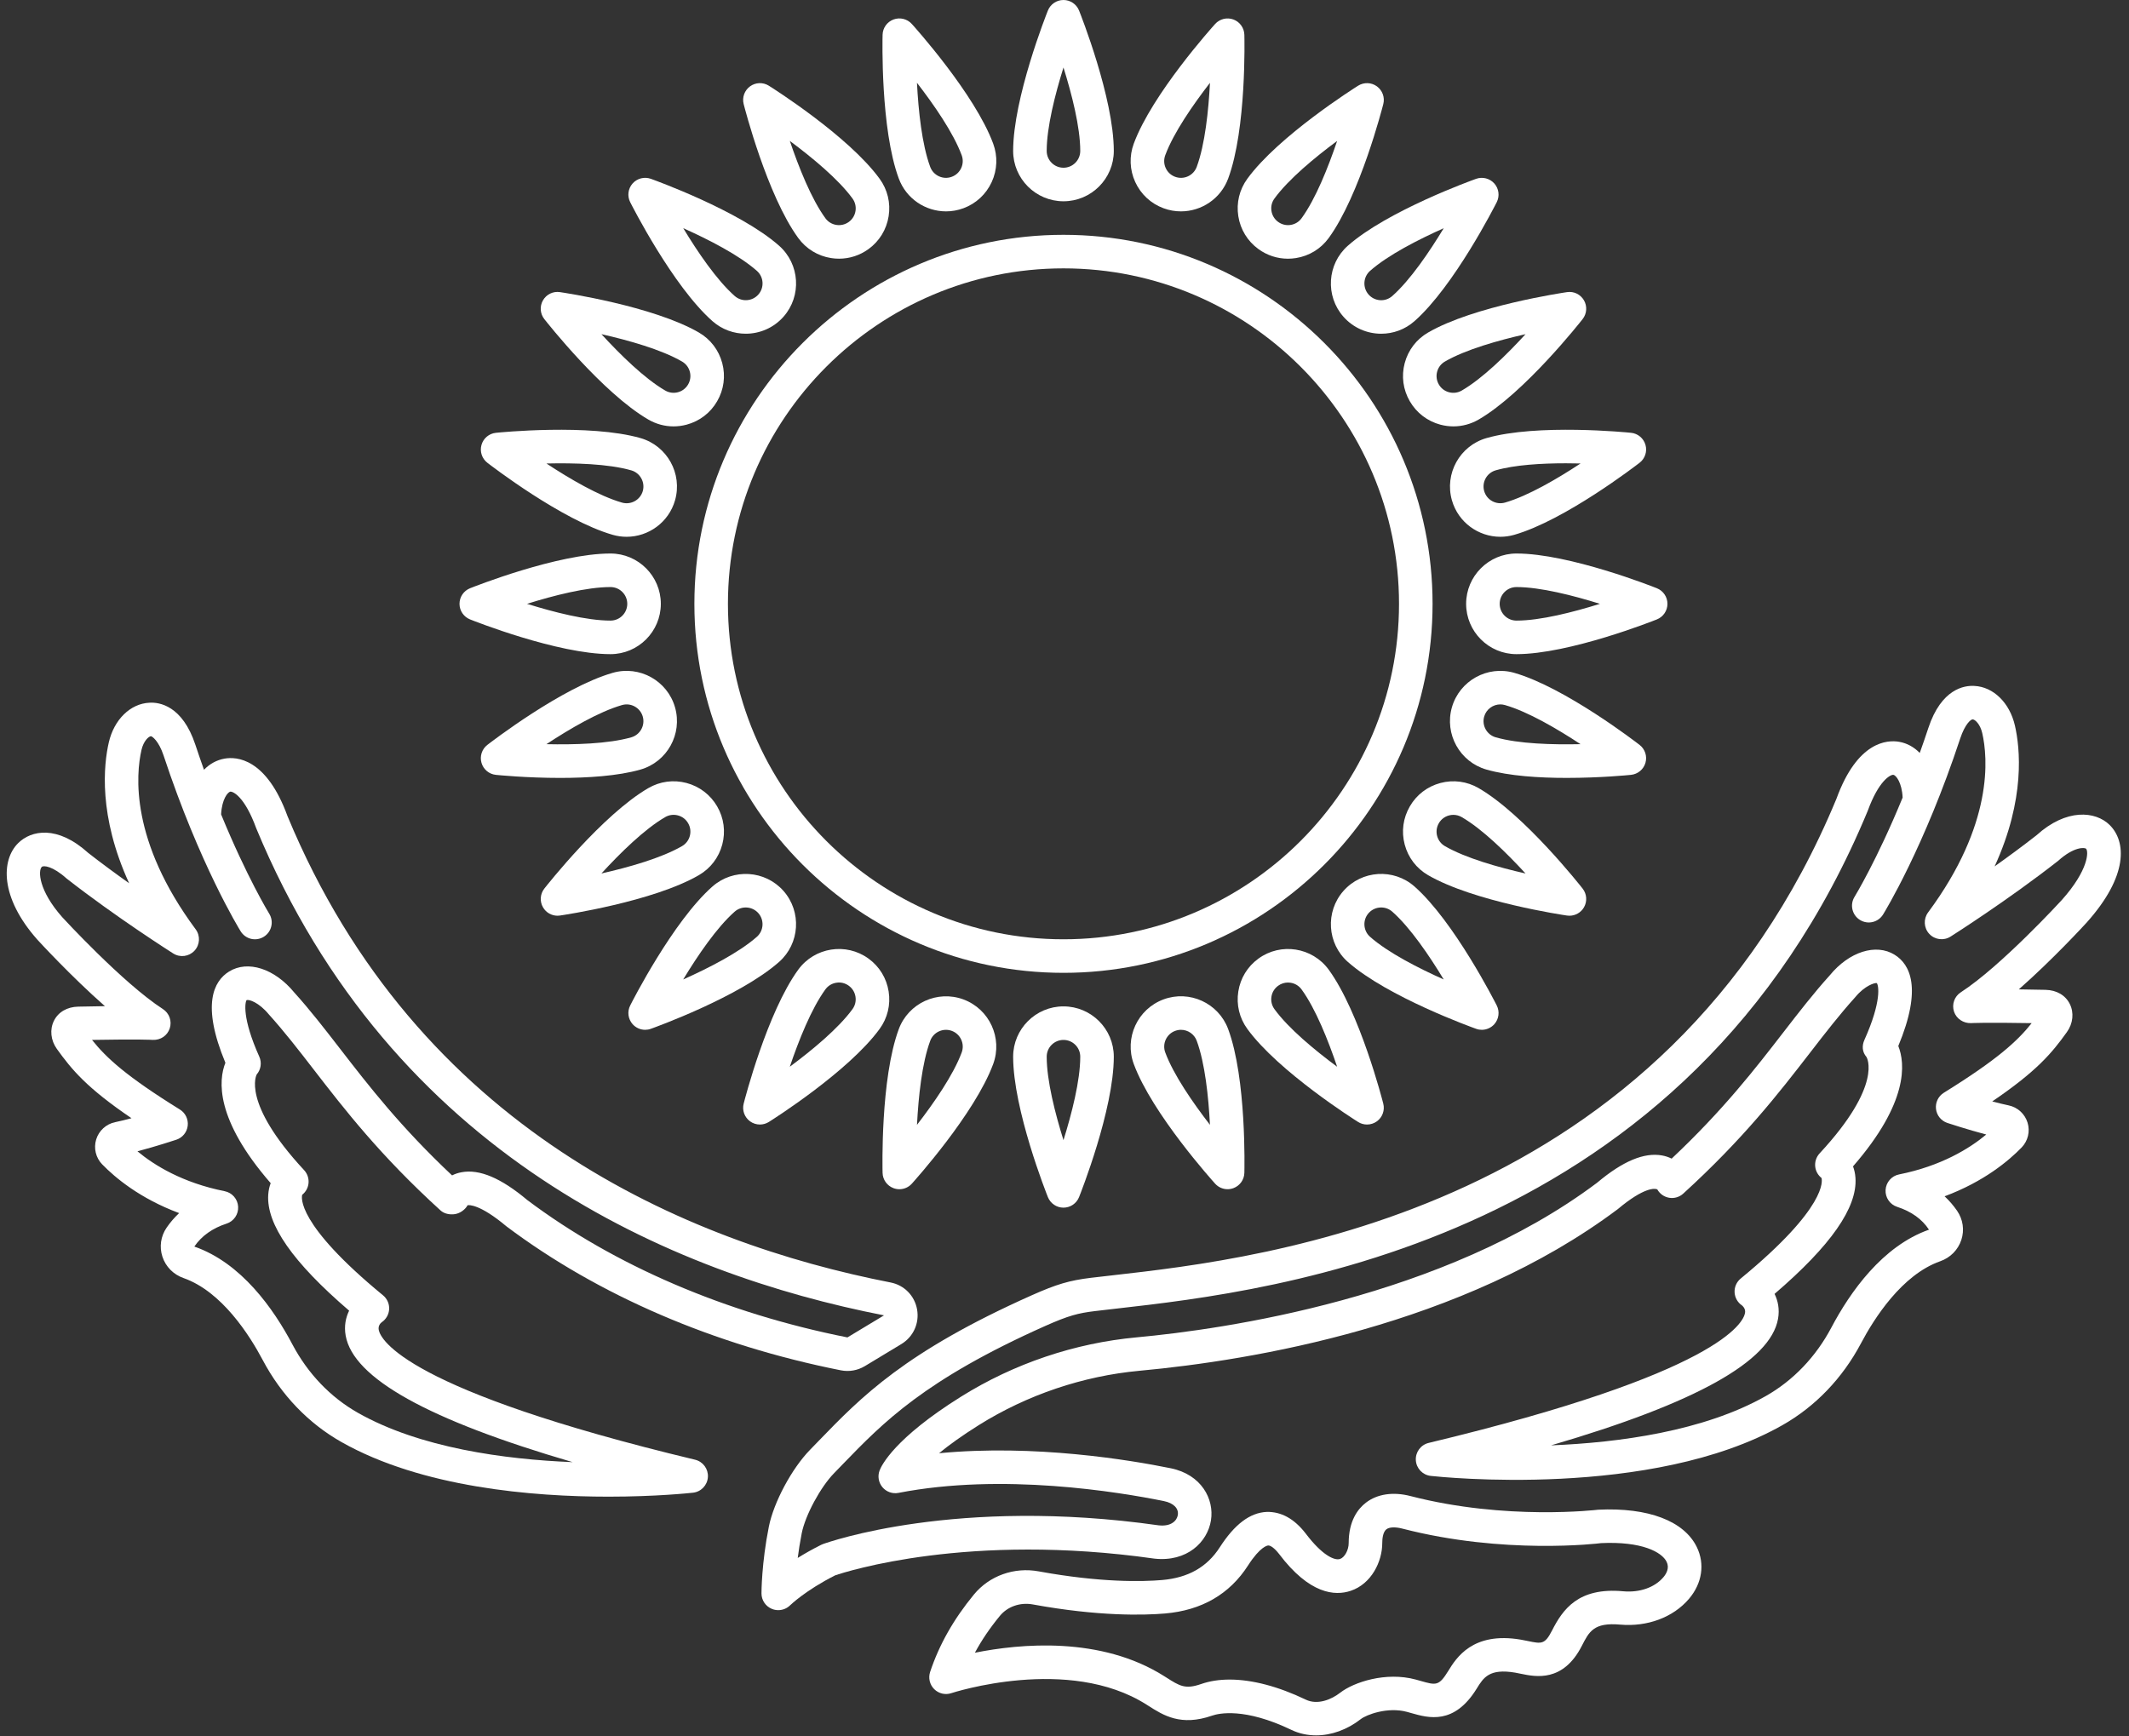 <?xml version="1.0" encoding="UTF-8" standalone="no"?><svg xmlns="http://www.w3.org/2000/svg" xmlns:xlink="http://www.w3.org/1999/xlink" fill="#ffffff" height="103.5" preserveAspectRatio="xMidYMid meet" version="1" viewBox="-0.4 0.0 126.9 103.5" width="126.9" zoomAndPan="magnify"><rect x="-0.4" y="0.0" width="126.9" height="103.5" fill="#333333" stroke="none"/><g id="change1_1"><path d="M84.989,36c0-12.131-9.869-22-22-22s-22,9.869-22,22s9.869,22,22,22S84.989,48.131,84.989,36z M62.989,56 c-11.028,0-20-8.972-20-20s8.972-20,20-20s20,8.972,20,20S74.017,56,62.989,56z" fill="inherit"/><path d="M62.989,12c1.654,0,3-1.346,3-3c0-3.156-1.987-8.16-2.071-8.372C63.765,0.249,63.398,0,62.989,0s-0.776,0.249-0.929,0.628 C61.976,0.84,59.989,5.844,59.989,9C59.989,10.654,61.335,12,62.989,12z M62.989,4.025c0.494,1.579,1,3.546,1,4.975 c0,0.551-0.448,1-1,1s-1-0.449-1-1C61.989,7.573,62.496,5.605,62.989,4.025z" fill="inherit"/><path d="M27.618,36.929C27.829,37.013,32.833,39,35.989,39c1.654,0,3-1.346,3-3s-1.346-3-3-3c-3.156,0-8.16,1.987-8.371,2.071 c-0.38,0.152-0.629,0.52-0.629,0.929S27.238,36.776,27.618,36.929z M35.989,35c0.552,0,1,0.449,1,1s-0.448,1-1,1 c-1.427,0-3.395-0.506-4.975-1C32.593,35.506,34.56,35,35.989,35z" fill="inherit"/><path d="M36.124,31.887c0.275,0.079,0.553,0.116,0.825,0.116c1.305,0,2.509-0.858,2.887-2.174c0.454-1.59-0.469-3.254-2.059-3.71 c-3.035-0.869-8.392-0.339-8.618-0.315c-0.406,0.041-0.747,0.326-0.859,0.719c-0.113,0.393,0.025,0.815,0.348,1.066 C28.828,27.728,33.089,31.017,36.124,31.887z M37.226,28.042c0.53,0.152,0.838,0.707,0.687,1.237 c-0.152,0.53-0.707,0.837-1.238,0.686c-1.371-0.393-3.123-1.422-4.505-2.332C33.818,27.596,35.853,27.648,37.226,28.042z" fill="inherit"/><path d="M38.245,25.014C38.245,25.015,38.245,25.015,38.245,25.014c0.464,0.269,0.979,0.407,1.501,0.407 c0.259,0,0.519-0.034,0.775-0.102c0.774-0.206,1.423-0.701,1.823-1.394c0.403-0.693,0.512-1.501,0.306-2.276 c-0.206-0.775-0.7-1.423-1.394-1.825c-2.731-1.583-8.056-2.375-8.281-2.408c-0.409-0.062-0.805,0.134-1.01,0.487 c-0.205,0.354-0.174,0.797,0.078,1.119C32.184,19.201,35.515,23.431,38.245,25.014z M40.253,21.554 c0.231,0.134,0.396,0.35,0.465,0.608c0.068,0.258,0.032,0.527-0.103,0.759c-0.134,0.231-0.35,0.396-0.607,0.464 s-0.527,0.033-0.759-0.102c-1.234-0.716-2.682-2.141-3.8-3.36C37.062,20.289,39.018,20.838,40.253,21.554z" fill="inherit"/><path d="M42.066,19.146c0.569,0.503,1.278,0.75,1.984,0.75c0.831,0,1.658-0.342,2.251-1.013c1.095-1.24,0.976-3.14-0.264-4.234 c-2.366-2.089-7.432-3.912-7.646-3.989c-0.384-0.136-0.814-0.026-1.086,0.28c-0.271,0.307-0.327,0.747-0.143,1.112 C37.265,12.256,39.7,17.057,42.066,19.146z M44.714,16.148c0.414,0.365,0.453,0.998,0.089,1.411 c-0.178,0.201-0.422,0.32-0.688,0.336c-0.266,0.018-0.522-0.072-0.724-0.249c-1.07-0.945-2.21-2.626-3.066-4.042 C41.834,14.28,43.642,15.203,44.714,16.148z" fill="inherit"/><path d="M47.179,14.189c0.472,0.647,1.168,1.073,1.959,1.197c0.158,0.025,0.316,0.037,0.473,0.037c0.63,0,1.241-0.198,1.76-0.575 c0.647-0.472,1.073-1.167,1.197-1.959c0.125-0.792-0.066-1.584-0.538-2.231c-1.857-2.552-6.41-5.427-6.603-5.548 c-0.346-0.218-0.791-0.203-1.121,0.039c-0.33,0.241-0.481,0.658-0.38,1.055C43.982,6.423,45.322,11.638,47.179,14.189z M50.413,11.834c0.157,0.216,0.222,0.48,0.18,0.744c-0.041,0.264-0.183,0.496-0.399,0.653c-0.216,0.158-0.485,0.22-0.743,0.179 c-0.265-0.042-0.496-0.183-0.653-0.399c-0.84-1.153-1.589-3.041-2.12-4.609C48.006,9.389,49.573,10.681,50.413,11.834z" fill="inherit"/><path d="M55.988,12.602c0.346,0,0.696-0.06,1.039-0.187c0.751-0.278,1.349-0.833,1.684-1.561c0.335-0.729,0.365-1.543,0.087-2.294 c-1.095-2.96-4.696-6.963-4.849-7.132c-0.274-0.303-0.706-0.408-1.09-0.267c-0.383,0.142-0.642,0.503-0.652,0.912 c-0.006,0.228-0.132,5.61,0.965,8.57C53.619,11.853,54.768,12.602,55.988,12.602z M56.922,9.255 c0.093,0.25,0.082,0.521-0.029,0.764s-0.311,0.428-0.562,0.521s-0.522,0.083-0.765-0.029c-0.242-0.111-0.428-0.311-0.521-0.562 c-0.495-1.338-0.704-3.36-0.789-5.013C55.268,6.246,56.426,7.915,56.922,9.255z" fill="inherit"/><path d="M59.989,63c0,3.156,1.987,8.16,2.071,8.371C62.213,71.751,62.58,72,62.989,72s0.776-0.249,0.929-0.629 c0.084-0.211,2.071-5.215,2.071-8.371c0-1.654-1.346-3-3-3C61.335,60,59.989,61.346,59.989,63z M63.989,63 c0,1.427-0.507,3.395-1,4.975c-0.494-1.579-1-3.546-1-4.975c0-0.552,0.448-1,1-1S63.989,62.448,63.989,63z" fill="inherit"/><path d="M97.678,45.478c0.113-0.393-0.025-0.815-0.348-1.066c-0.181-0.14-4.442-3.429-7.477-4.299 c-1.595-0.455-3.255,0.468-3.712,2.058c-0.454,1.59,0.469,3.254,2.059,3.71c1.354,0.388,3.168,0.497,4.784,0.497 c2.008,0,3.708-0.168,3.834-0.182C97.225,46.155,97.566,45.87,97.678,45.478z M88.752,43.958c-0.53-0.152-0.838-0.707-0.687-1.237 c0.126-0.438,0.527-0.725,0.963-0.725c0.091,0,0.184,0.013,0.275,0.039c1.371,0.393,3.123,1.422,4.505,2.332 C92.157,44.403,90.124,44.351,88.752,43.958z" fill="inherit"/><path d="M93.147,54.595c0.353,0,0.685-0.187,0.865-0.498c0.205-0.354,0.174-0.797-0.078-1.119 c-0.141-0.179-3.472-4.408-6.201-5.992c0,0,0,0,0,0c-0.694-0.402-1.502-0.51-2.276-0.304c-0.774,0.206-1.423,0.701-1.823,1.394 c-0.403,0.693-0.512,1.501-0.306,2.276c0.206,0.775,0.7,1.423,1.394,1.825c2.731,1.583,8.056,2.375,8.281,2.408 C93.05,54.591,93.099,54.595,93.147,54.595z M85.725,50.446c-0.231-0.134-0.396-0.35-0.465-0.608 c-0.068-0.258-0.032-0.527,0.103-0.759c0.134-0.231,0.35-0.396,0.607-0.464c0.086-0.023,0.172-0.034,0.259-0.034 c0.174,0,0.346,0.046,0.5,0.136c1.234,0.716,2.683,2.141,3.801,3.36C88.917,51.711,86.962,51.162,85.725,50.446z" fill="inherit"/><path d="M87.922,61.397c0.281,0,0.557-0.119,0.75-0.338c0.271-0.307,0.327-0.747,0.143-1.112c-0.103-0.203-2.537-5.005-4.903-7.095 c0,0,0,0-0.001,0c-1.241-1.095-3.141-0.975-4.234,0.265c-1.094,1.24-0.976,3.14,0.264,4.234c2.366,2.089,7.432,3.911,7.646,3.987 C87.696,61.379,87.81,61.397,87.922,61.397z M81.264,55.853c-0.413-0.365-0.453-0.999-0.089-1.412 c0.198-0.224,0.474-0.338,0.751-0.338c0.235,0,0.472,0.082,0.661,0.25c1.07,0.944,2.21,2.627,3.067,4.042 C84.144,57.72,82.336,56.798,81.264,55.853z" fill="inherit"/><path d="M80.55,66.891c0.163,0.103,0.348,0.153,0.532,0.153c0.207,0,0.414-0.064,0.589-0.191c0.33-0.241,0.481-0.659,0.38-1.055 c-0.056-0.221-1.396-5.435-3.253-7.987c-0.975-1.336-2.855-1.633-4.19-0.658c-0.648,0.471-1.074,1.167-1.198,1.959 c-0.125,0.791,0.066,1.584,0.538,2.232C75.805,63.895,80.358,66.77,80.55,66.891z M75.785,58.77 c0.173-0.126,0.377-0.192,0.587-0.192c0.052,0,0.104,0.004,0.157,0.013c0.264,0.041,0.495,0.183,0.652,0.398 c0.84,1.154,1.589,3.043,2.12,4.61c-1.329-0.985-2.896-2.277-3.736-3.433c-0.157-0.216-0.222-0.48-0.18-0.744 C75.426,59.158,75.568,58.927,75.785,58.77z" fill="inherit"/><path d="M72.029,70.571c0.193,0.214,0.465,0.329,0.742,0.329c0.116,0,0.234-0.021,0.348-0.063c0.383-0.142,0.642-0.503,0.652-0.911 c0.006-0.229,0.132-5.61-0.965-8.571c-0.575-1.552-2.305-2.347-3.855-1.771c-1.551,0.575-2.345,2.305-1.771,3.854 C68.275,66.399,71.877,70.402,72.029,70.571z M69.646,61.46c0.114-0.042,0.23-0.063,0.346-0.063c0.406,0,0.79,0.25,0.939,0.653 c0.495,1.338,0.704,3.358,0.789,5.012c-1.012-1.31-2.17-2.979-2.665-4.317C68.864,62.229,69.129,61.651,69.646,61.46z" fill="inherit"/><path d="M86.989,36c0,1.654,1.346,3,3,3c3.156,0,8.16-1.987,8.371-2.071c0.38-0.152,0.629-0.52,0.629-0.929 s-0.249-0.776-0.629-0.929C98.149,34.987,93.145,33,89.989,33C88.335,33,86.989,34.346,86.989,36z M89.989,37c-0.552,0-1-0.449-1-1 s0.448-1,1-1c1.427,0,3.395,0.506,4.975,1C93.384,36.494,91.418,37,89.989,37z" fill="inherit"/><path d="M88.201,26.119c-1.59,0.456-2.513,2.121-2.058,3.711c0.377,1.315,1.581,2.173,2.886,2.173c0.272,0,0.55-0.038,0.825-0.116 c3.034-0.87,7.296-4.159,7.477-4.299c0.322-0.25,0.461-0.673,0.348-1.066c-0.112-0.393-0.453-0.678-0.859-0.719 C96.591,25.78,91.234,25.25,88.201,26.119z M93.809,27.632c-1.381,0.91-3.133,1.938-4.506,2.332 c-0.532,0.15-1.087-0.156-1.237-0.685c-0.152-0.531,0.155-1.086,0.686-1.238c1.139-0.327,2.73-0.42,4.185-0.42 C93.235,27.622,93.528,27.626,93.809,27.632z" fill="inherit"/><path d="M83.328,21.649c-0.206,0.774-0.098,1.583,0.305,2.275c0.401,0.693,1.05,1.188,1.824,1.395 c0.257,0.068,0.517,0.102,0.775,0.102c0.521,0,1.037-0.138,1.501-0.406c0,0,0,0,0,0c2.729-1.583,6.061-5.813,6.201-5.992 c0.252-0.322,0.283-0.765,0.078-1.119c-0.205-0.353-0.599-0.549-1.01-0.487c-0.226,0.033-5.55,0.825-8.281,2.409 C84.028,20.227,83.534,20.875,83.328,21.649z M85.26,22.163c0.069-0.258,0.233-0.474,0.465-0.608 c1.234-0.716,3.19-1.266,4.805-1.631c-1.117,1.219-2.564,2.644-3.801,3.36c-0.232,0.135-0.502,0.17-0.759,0.102 c-0.258-0.068-0.474-0.233-0.608-0.465C85.228,22.69,85.192,22.42,85.26,22.163z" fill="inherit"/><path d="M79.677,18.884c0.592,0.67,1.419,1.013,2.25,1.013c0.706,0,1.415-0.247,1.984-0.75c2.366-2.089,4.801-6.891,4.903-7.094 c0.185-0.365,0.128-0.806-0.143-1.112c-0.271-0.306-0.702-0.416-1.086-0.28c-0.215,0.077-5.28,1.899-7.646,3.989 C78.701,15.744,78.582,17.643,79.677,18.884z M81.264,16.148c1.069-0.944,2.879-1.867,4.39-2.542 c-0.857,1.416-1.997,3.097-3.066,4.042c-0.201,0.177-0.461,0.267-0.724,0.249c-0.267-0.017-0.511-0.136-0.688-0.336 C80.811,17.146,80.85,16.514,81.264,16.148z" fill="inherit"/><path d="M73.41,12.889c0.124,0.792,0.55,1.488,1.197,1.959c0.519,0.378,1.13,0.576,1.76,0.576c0.156,0,0.314-0.012,0.473-0.037 c0.791-0.124,1.487-0.55,1.959-1.197c1.857-2.551,3.197-7.766,3.253-7.986c0.102-0.396-0.05-0.814-0.38-1.055 c-0.331-0.242-0.775-0.256-1.121-0.039c-0.192,0.121-4.745,2.996-6.603,5.547C73.476,11.304,73.285,12.097,73.41,12.889z M75.565,11.834c0.84-1.153,2.407-2.446,3.736-3.432c-0.53,1.567-1.279,3.455-2.12,4.609c-0.157,0.216-0.389,0.358-0.653,0.399 c-0.26,0.041-0.527-0.022-0.743-0.18c-0.217-0.157-0.358-0.389-0.399-0.653C75.343,12.314,75.408,12.05,75.565,11.834z" fill="inherit"/><path d="M68.951,12.415c0.343,0.127,0.693,0.187,1.039,0.187c1.22,0,2.369-0.75,2.816-1.958c1.097-2.96,0.971-8.342,0.965-8.57 c-0.011-0.409-0.27-0.77-0.652-0.912c-0.384-0.141-0.815-0.036-1.09,0.267c-0.152,0.169-3.754,4.172-4.849,7.131 c-0.278,0.751-0.248,1.566,0.087,2.295C67.602,11.583,68.2,12.137,68.951,12.415z M69.055,9.255 c0.495-1.338,1.654-3.008,2.666-4.318c-0.086,1.652-0.294,3.672-0.79,5.013c-0.093,0.25-0.278,0.45-0.521,0.562 c-0.242,0.111-0.514,0.122-0.765,0.029c-0.251-0.092-0.45-0.277-0.562-0.52S68.963,9.505,69.055,9.255z" fill="inherit"/><path d="M37.777,45.881c1.59-0.456,2.513-2.121,2.058-3.711c-0.455-1.589-2.118-2.513-3.711-2.057 c-3.034,0.87-7.296,4.159-7.477,4.299c-0.322,0.25-0.461,0.673-0.348,1.066c0.112,0.393,0.453,0.678,0.859,0.719 c0.126,0.013,1.826,0.182,3.834,0.182C34.608,46.378,36.424,46.269,37.777,45.881z M32.169,44.368 c1.381-0.91,3.133-1.938,4.506-2.332c0.53-0.154,1.086,0.156,1.237,0.685c0.152,0.531-0.155,1.086-0.686,1.238 C35.853,44.352,33.818,44.403,32.169,44.368z" fill="inherit"/><path d="M32.831,54.595c0.048,0,0.097-0.004,0.145-0.011c0.226-0.033,5.55-0.825,8.281-2.408c0.693-0.402,1.188-1.05,1.394-1.825 c0.206-0.774,0.098-1.583-0.305-2.275c-0.401-0.693-1.05-1.188-1.824-1.395c-0.775-0.206-1.583-0.098-2.276,0.304c0,0,0,0,0,0 c-2.729,1.583-6.061,5.813-6.201,5.992c-0.252,0.322-0.283,0.766-0.078,1.119C32.146,54.408,32.478,54.595,32.831,54.595z M39.249,48.716c0.231-0.135,0.501-0.17,0.759-0.102c0.258,0.068,0.474,0.233,0.608,0.465c0.134,0.23,0.17,0.5,0.102,0.758 c-0.069,0.258-0.233,0.474-0.465,0.608c-1.234,0.716-3.19,1.265-4.805,1.631C36.565,50.857,38.012,49.433,39.249,48.716z" fill="inherit"/><path d="M38.055,61.397c0.112,0,0.227-0.019,0.336-0.059c0.215-0.076,5.28-1.898,7.646-3.988c1.239-1.094,1.357-2.993,0.263-4.234 c-1.096-1.239-2.994-1.356-4.233-0.264c-0.001,0-0.001,0-0.001,0c-2.366,2.09-4.801,6.892-4.903,7.095 c-0.185,0.365-0.128,0.806,0.143,1.112C37.5,61.278,37.774,61.397,38.055,61.397z M43.39,54.353 c0.413-0.365,1.046-0.324,1.411,0.087c0.365,0.414,0.325,1.048-0.088,1.412c-1.069,0.944-2.88,1.867-4.391,2.543 C41.179,56.979,42.319,55.298,43.39,54.353z" fill="inherit"/><path d="M44.306,66.853c0.175,0.127,0.382,0.191,0.589,0.191c0.185,0,0.369-0.051,0.532-0.153c0.192-0.121,4.745-2.996,6.603-5.547 c0.472-0.648,0.663-1.441,0.538-2.232c-0.124-0.792-0.55-1.488-1.197-1.959c-1.338-0.975-3.217-0.678-4.191,0.658 c-1.857,2.553-3.197,7.767-3.253,7.987C43.825,66.193,43.976,66.611,44.306,66.853z M48.797,58.988 c0.157-0.216,0.389-0.357,0.652-0.398c0.266-0.045,0.528,0.022,0.745,0.18c0.216,0.157,0.357,0.389,0.398,0.652 c0.042,0.264-0.022,0.528-0.18,0.744c-0.84,1.153-2.407,2.445-3.735,3.432C47.208,62.03,47.957,60.143,48.797,58.988z" fill="inherit"/><path d="M52.859,70.838c0.113,0.042,0.231,0.063,0.348,0.063c0.277,0,0.549-0.115,0.742-0.329c0.152-0.169,3.754-4.172,4.849-7.131 c0.574-1.551-0.22-3.28-1.771-3.855s-3.28,0.221-3.855,1.771c-1.097,2.961-0.971,8.343-0.965,8.571 C52.217,70.335,52.476,70.696,52.859,70.838z M55.047,62.051c0.191-0.518,0.768-0.781,1.285-0.591 c0.518,0.191,0.782,0.769,0.591,1.286c-0.495,1.337-1.653,3.007-2.665,4.316C54.342,65.409,54.551,63.389,55.047,62.051z" fill="inherit"/><path d="M123.971,55.009c2.512-2.806,2.359-4.846,1.38-5.82c-0.85-0.843-2.594-0.997-4.365,0.61 c-0.827,0.647-1.688,1.28-2.495,1.854c1.845-4.026,1.513-7.068,1.21-8.391c-0.312-1.362-1.283-2.313-2.419-2.367 c-0.591-0.038-1.969,0.165-2.743,2.511c-0.169,0.512-0.34,1.007-0.511,1.484c-0.34-0.348-0.754-0.58-1.224-0.663 c-0.706-0.125-2.492-0.042-3.739,3.388C98.828,72.303,74.934,75.012,65.939,76.031c-0.478,0.054-0.916,0.104-1.312,0.151 c-1.286,0.157-2.048,0.382-3.542,1.048c-7.549,3.366-10.154,6.059-12.675,8.663l-0.524,0.541c-1.089,1.115-2.168,3.129-2.458,4.585 c-0.435,2.175-0.439,3.908-0.439,3.98c0,0.403,0.243,0.766,0.615,0.921c0.124,0.052,0.255,0.077,0.385,0.077 c0.259,0,0.514-0.1,0.704-0.288c0.01-0.009,0.917-0.894,2.687-1.787c0.667-0.227,7.947-2.573,19.023-0.998 c1.948,0.216,3.173-0.984,3.378-2.286c0.199-1.258-0.563-2.728-2.404-3.102c-2.416-0.492-8.107-1.442-13.804-0.895 c0.581-0.478,1.354-1.041,2.373-1.679c2.888-1.806,6.202-2.926,9.584-3.238c6.675-0.617,19.249-2.686,28.509-9.644 c1.56-1.31,2.209-1.239,2.344-1.17c0.148,0.267,0.411,0.451,0.713,0.501c0.301,0.05,0.609-0.042,0.834-0.248 c3.594-3.272,5.701-5.999,7.561-8.403c0.901-1.167,1.754-2.27,2.697-3.315c0.568-0.691,1.161-0.859,1.277-0.835 c0.11,0.123,0.309,1.06-0.734,3.386c-0.16,0.355-0.135,0.726,0.121,1.02c0.011,0.017,1.015,1.647-2.793,5.748 c-0.203,0.219-0.298,0.517-0.259,0.813c0.034,0.259,0.169,0.493,0.371,0.653c0.044,0.133,0.373,1.729-4.816,5.997 c-0.245,0.201-0.38,0.506-0.364,0.822c0.017,0.316,0.181,0.606,0.444,0.782c0.002,0.002,0.228,0.171,0.178,0.449 c-0.101,0.563-1.479,3.576-18.856,7.746c-0.473,0.113-0.795,0.55-0.765,1.035c0.03,0.484,0.404,0.878,0.888,0.932 c0.534,0.058,13.147,1.4,20.955-3.021c1.967-1.113,3.589-2.803,4.691-4.886c0.783-1.481,2.438-4.085,4.716-4.888 c0.607-0.212,1.068-0.678,1.265-1.277c0.192-0.586,0.101-1.217-0.251-1.731c-0.216-0.315-0.466-0.605-0.747-0.867 c2.351-0.875,3.833-2.129,4.589-2.908c0.381-0.393,0.517-0.961,0.356-1.484c-0.161-0.523-0.594-0.918-1.13-1.029 c-0.301-0.062-0.638-0.146-0.975-0.236c2.66-1.806,3.558-2.887,4.45-4.135c0.367-0.512,0.433-1.154,0.172-1.676 c-0.26-0.521-0.787-0.826-1.445-0.841c-0.602-0.013-1.13-0.021-1.593-0.028C121.958,57.203,123.856,55.135,123.971,55.009z M116.475,59.16c-0.382,0.247-0.548,0.721-0.405,1.152s0.566,0.702,1.013,0.686c0.009,0,0.825-0.048,3.616,0.001 c-0.853,1.072-2.045,2.172-5.237,4.151c-0.329,0.204-0.511,0.581-0.466,0.966c0.045,0.386,0.309,0.71,0.677,0.833 c0.062,0.02,1.196,0.396,2.319,0.691c-1.001,0.833-2.683,1.875-5.199,2.379c-0.446,0.089-0.775,0.468-0.802,0.922 s0.256,0.869,0.688,1.01c0.843,0.274,1.49,0.734,1.898,1.362c-2.775,0.978-4.697,3.715-5.82,5.839 c-0.924,1.745-2.275,3.156-3.908,4.081c-3.697,2.093-8.735,2.775-12.798,2.939c8.636-2.525,13.078-5.009,13.529-7.541 c0.104-0.582-0.008-1.085-0.206-1.49c3.358-2.882,4.938-5.148,4.822-6.912c-0.018-0.266-0.072-0.495-0.146-0.69 c3.324-3.82,3.111-6.143,2.699-7.177c1.446-3.471,0.693-4.876-0.221-5.441c-1.113-0.69-2.714-0.175-3.857,1.22 c-0.964,1.067-1.839,2.199-2.766,3.397c-1.691,2.188-3.594,4.649-6.666,7.539c-0.175-0.088-0.364-0.151-0.564-0.188 c-1.079-0.199-2.359,0.346-3.882,1.627c-9.152,6.875-22.244,8.736-27.448,9.217c-3.692,0.342-7.31,1.564-10.461,3.535 c-3.97,2.482-4.741,4.1-4.855,4.399c-0.129,0.339-0.064,0.722,0.169,1c0.233,0.277,0.601,0.409,0.957,0.338 c6.188-1.205,13.126-0.058,15.822,0.49c0.573,0.117,0.89,0.436,0.827,0.831c-0.054,0.337-0.399,0.7-1.149,0.613 c-12.031-1.708-19.688,1.003-20.009,1.12c-0.036,0.013-0.071,0.028-0.105,0.045c-0.527,0.264-0.991,0.529-1.392,0.779 c0.058-0.45,0.135-0.949,0.239-1.475c0.214-1.073,1.115-2.745,1.929-3.579l0.53-0.547c2.388-2.467,4.856-5.019,12.052-8.228 c1.393-0.62,1.963-0.766,2.97-0.888c0.39-0.048,0.822-0.097,1.295-0.15c9.314-1.056,34.059-3.86,44.764-29.677 c0.654-1.798,1.34-2.145,1.513-2.145c0.006,0,0.012,0,0.017,0.001c0.152,0.027,0.506,0.454,0.549,1.355 c-1.532,3.737-2.851,5.893-2.868,5.921c-0.29,0.47-0.145,1.086,0.325,1.376c0.471,0.291,1.085,0.145,1.376-0.324 c0.099-0.16,2.453-3.999,4.598-10.492c0.286-0.865,0.641-1.159,0.75-1.141c0.137,0.007,0.443,0.285,0.564,0.815 c0.334,1.457,0.688,5.415-3.229,10.695c-0.286,0.387-0.257,0.924,0.071,1.276c0.327,0.354,0.861,0.422,1.268,0.164 c0.137-0.087,3.394-2.153,6.412-4.516c0.941-0.851,1.583-0.808,1.668-0.721c0.15,0.149,0.168,1.249-1.452,3.06 C122.453,53.706,118.865,57.614,116.475,59.16z" fill="inherit"/><path d="M41.03,87.027c-17.278-4.146-18.736-7.165-18.853-7.729c-0.055-0.261,0.117-0.423,0.174-0.467 c0.264-0.176,0.428-0.466,0.444-0.782c0.016-0.316-0.119-0.621-0.364-0.822c-5.189-4.268-4.86-5.864-4.816-5.997 c0.202-0.16,0.337-0.395,0.371-0.653c0.039-0.296-0.056-0.594-0.259-0.813c-3.773-4.064-2.821-5.702-2.829-5.702 c0.256-0.294,0.317-0.71,0.157-1.065c-1.043-2.326-0.845-3.263-0.756-3.371c0.143-0.053,0.731,0.131,1.329,0.856 c0.913,1.01,1.766,2.112,2.667,3.279c1.859,2.404,3.967,5.131,7.561,8.403c0.224,0.206,0.569,0.269,0.868,0.22 c0.302-0.05,0.599-0.262,0.747-0.528c0.07-0.015,0.712-0.088,2.318,1.26c5.474,4.111,12.366,7.079,19.933,8.582 c0.494,0.097,0.999,0.007,1.43-0.252l2.173-1.313c0.715-0.432,1.083-1.243,0.938-2.065c-0.145-0.817-0.764-1.448-1.576-1.607 c-12.123-2.371-28.204-9.127-35.95-27.803c-1.262-3.47-3.046-3.557-3.755-3.429c-0.47,0.083-0.884,0.314-1.224,0.663 c-0.171-0.478-0.342-0.973-0.511-1.484c-0.775-2.347-2.156-2.551-2.743-2.512c-1.136,0.054-2.107,1.005-2.419,2.367 c-0.304,1.323-0.635,4.368,1.212,8.395c-0.793-0.563-1.636-1.182-2.442-1.811c-1.834-1.66-3.394-1.353-4.171-0.582 c-1.017,1.005-1.097,3.23,1.139,5.752c0.109,0.121,2.007,2.187,4.031,3.97c-0.463,0.007-0.991,0.016-1.593,0.028 c-0.658,0.015-1.186,0.32-1.445,0.841c-0.261,0.521-0.195,1.164,0.171,1.676c0.894,1.248,1.791,2.329,4.451,4.135 c-0.337,0.091-0.674,0.175-0.975,0.236c-0.536,0.111-0.969,0.506-1.13,1.029c-0.16,0.523-0.024,1.092,0.356,1.484 c0.756,0.779,2.238,2.033,4.589,2.908c-0.281,0.263-0.531,0.553-0.747,0.868c-0.352,0.515-0.442,1.146-0.25,1.731 c0.196,0.599,0.657,1.064,1.263,1.276c2.279,0.803,3.935,3.408,4.718,4.89c1.101,2.081,2.722,3.77,4.688,4.883 c4.797,2.716,11.407,3.258,15.917,3.258c2.831,0,4.834-0.214,5.04-0.236c0.483-0.054,0.857-0.447,0.888-0.932 C41.825,87.577,41.503,87.141,41.03,87.027z M20.935,84.232c-1.634-0.925-2.984-2.335-3.906-4.078 c-1.123-2.125-3.046-4.862-5.846-5.834c0.433-0.635,1.08-1.095,1.923-1.369c0.433-0.141,0.715-0.556,0.688-1.01 s-0.355-0.833-0.802-0.922c-2.517-0.504-4.198-1.546-5.199-2.379c1.123-0.295,2.258-0.672,2.319-0.691 c0.368-0.123,0.632-0.447,0.677-0.833c0.045-0.385-0.137-0.762-0.466-0.966c-3.192-1.979-4.385-3.079-5.238-4.151 c2.788-0.05,3.607-0.003,3.615-0.001c0.47,0.021,0.872-0.252,1.016-0.683c0.144-0.433-0.023-0.907-0.406-1.155 c-2.387-1.544-5.978-5.454-6.003-5.481c-1.411-1.594-1.442-2.771-1.218-2.993c0.099-0.103,0.654-0.054,1.478,0.689 c2.964,2.316,6.221,4.383,6.357,4.47c0.407,0.258,0.94,0.189,1.268-0.164c0.328-0.353,0.357-0.89,0.071-1.276 C7.346,50.124,7.7,46.166,8.034,44.708c0.121-0.53,0.428-0.808,0.564-0.815c0.066,0,0.463,0.276,0.75,1.142 c2.145,6.492,4.499,10.331,4.598,10.491c0.291,0.469,0.904,0.616,1.376,0.324c0.47-0.29,0.615-0.906,0.325-1.376 c-0.018-0.028-1.336-2.184-2.868-5.921c0.044-0.901,0.396-1.328,0.549-1.355c0.159-0.018,0.853,0.284,1.545,2.185 c8.102,19.536,24.826,26.576,37.419,29.038l-2.181,1.315c-7.273-1.445-13.885-4.287-19.077-8.186 c-1.566-1.315-2.853-1.861-3.925-1.661c-0.2,0.036-0.39,0.1-0.564,0.188c-3.072-2.89-4.975-5.351-6.666-7.539 c-0.927-1.198-1.802-2.33-2.735-3.361c-1.175-1.431-2.773-1.947-3.888-1.256c-0.914,0.565-1.667,1.971-0.221,5.441 c-0.412,1.034-0.625,3.356,2.699,7.177c-0.073,0.195-0.128,0.425-0.146,0.69c-0.115,1.764,1.464,4.03,4.822,6.912 c-0.198,0.405-0.31,0.908-0.206,1.49c0.451,2.532,4.894,5.016,13.528,7.541C29.671,87.008,24.631,86.325,20.935,84.232z" fill="inherit"/><path d="M94.865,90.008c-0.054,0.006-5.493,0.66-11.182-0.811c-1.041-0.271-1.992-0.131-2.672,0.396 c-0.467,0.361-1.022,1.071-1.022,2.406c0,0.412-0.24,0.854-0.514,0.945c-0.327,0.112-1.065-0.215-2.049-1.517 c-0.689-0.892-1.466-1.305-2.32-1.287c-1,0.044-1.915,0.734-2.8,2.109c-0.758,1.18-1.881,1.817-3.433,1.951 c-1.154,0.099-3.645,0.164-7.362-0.516c-1.46-0.268-2.938,0.26-3.86,1.381c-1.214,1.476-2.067,2.985-2.611,4.616 c-0.119,0.359-0.025,0.756,0.242,1.023s0.663,0.363,1.023,0.241c0.069-0.022,6.979-2.274,11.632,0.682l0.1,0.063 c0.911,0.582,1.946,1.243,3.813,0.595c0.4-0.138,1.932-0.49,4.718,0.847c0.461,0.222,0.965,0.33,1.48,0.33 c0.903,0,1.846-0.332,2.666-0.972c0.329-0.257,1.595-0.743,2.753-0.428l0.257,0.072c1.017,0.289,2.552,0.728,3.902-1.469 c0.398-0.647,0.748-1.203,2.284-0.943c0.112,0.02,0.226,0.043,0.339,0.067c0.88,0.182,2.52,0.525,3.639-1.667 c0.432-0.845,0.71-1.405,2.283-1.263c1.619,0.142,3.156-0.429,4.098-1.532c0.789-0.925,0.964-2.083,0.468-3.097 C99.977,90.683,97.855,89.864,94.865,90.008z M98.747,94.034c-0.521,0.612-1.413,0.926-2.398,0.837 c-2.681-0.246-3.599,1.085-4.242,2.345c-0.426,0.834-0.623,0.791-1.449,0.619c-0.138-0.029-0.274-0.058-0.411-0.08 c-2.876-0.49-3.853,1.101-4.323,1.866c-0.559,0.907-0.725,0.857-1.649,0.594l-0.281-0.079c-1.792-0.49-3.716,0.163-4.508,0.78 c-0.537,0.419-1.36,0.748-2.052,0.416c-1.649-0.792-3.206-1.197-4.539-1.197c-0.619,0-1.19,0.087-1.7,0.265 c-0.95,0.331-1.28,0.118-2.081-0.392l-0.103-0.065c-3.792-2.41-8.616-1.948-11.302-1.408c0.4-0.747,0.895-1.475,1.488-2.196 c0.459-0.559,1.205-0.817,1.955-0.685c3.946,0.722,6.641,0.648,7.895,0.541c2.18-0.188,3.843-1.15,4.942-2.861 c0.733-1.141,1.159-1.191,1.206-1.193c0.002,0,0.004,0,0.007,0c0.12,0,0.35,0.134,0.637,0.504c1.809,2.396,3.324,2.518,4.273,2.198 c1.233-0.413,1.878-1.742,1.878-2.842c0-0.236,0.032-0.658,0.247-0.825c0.173-0.135,0.527-0.15,0.946-0.042 c6.054,1.567,11.692,0.889,11.852,0.866c2.423-0.115,3.62,0.532,3.905,1.114C99.118,93.478,98.933,93.815,98.747,94.034z" fill="inherit"/></g></svg>
